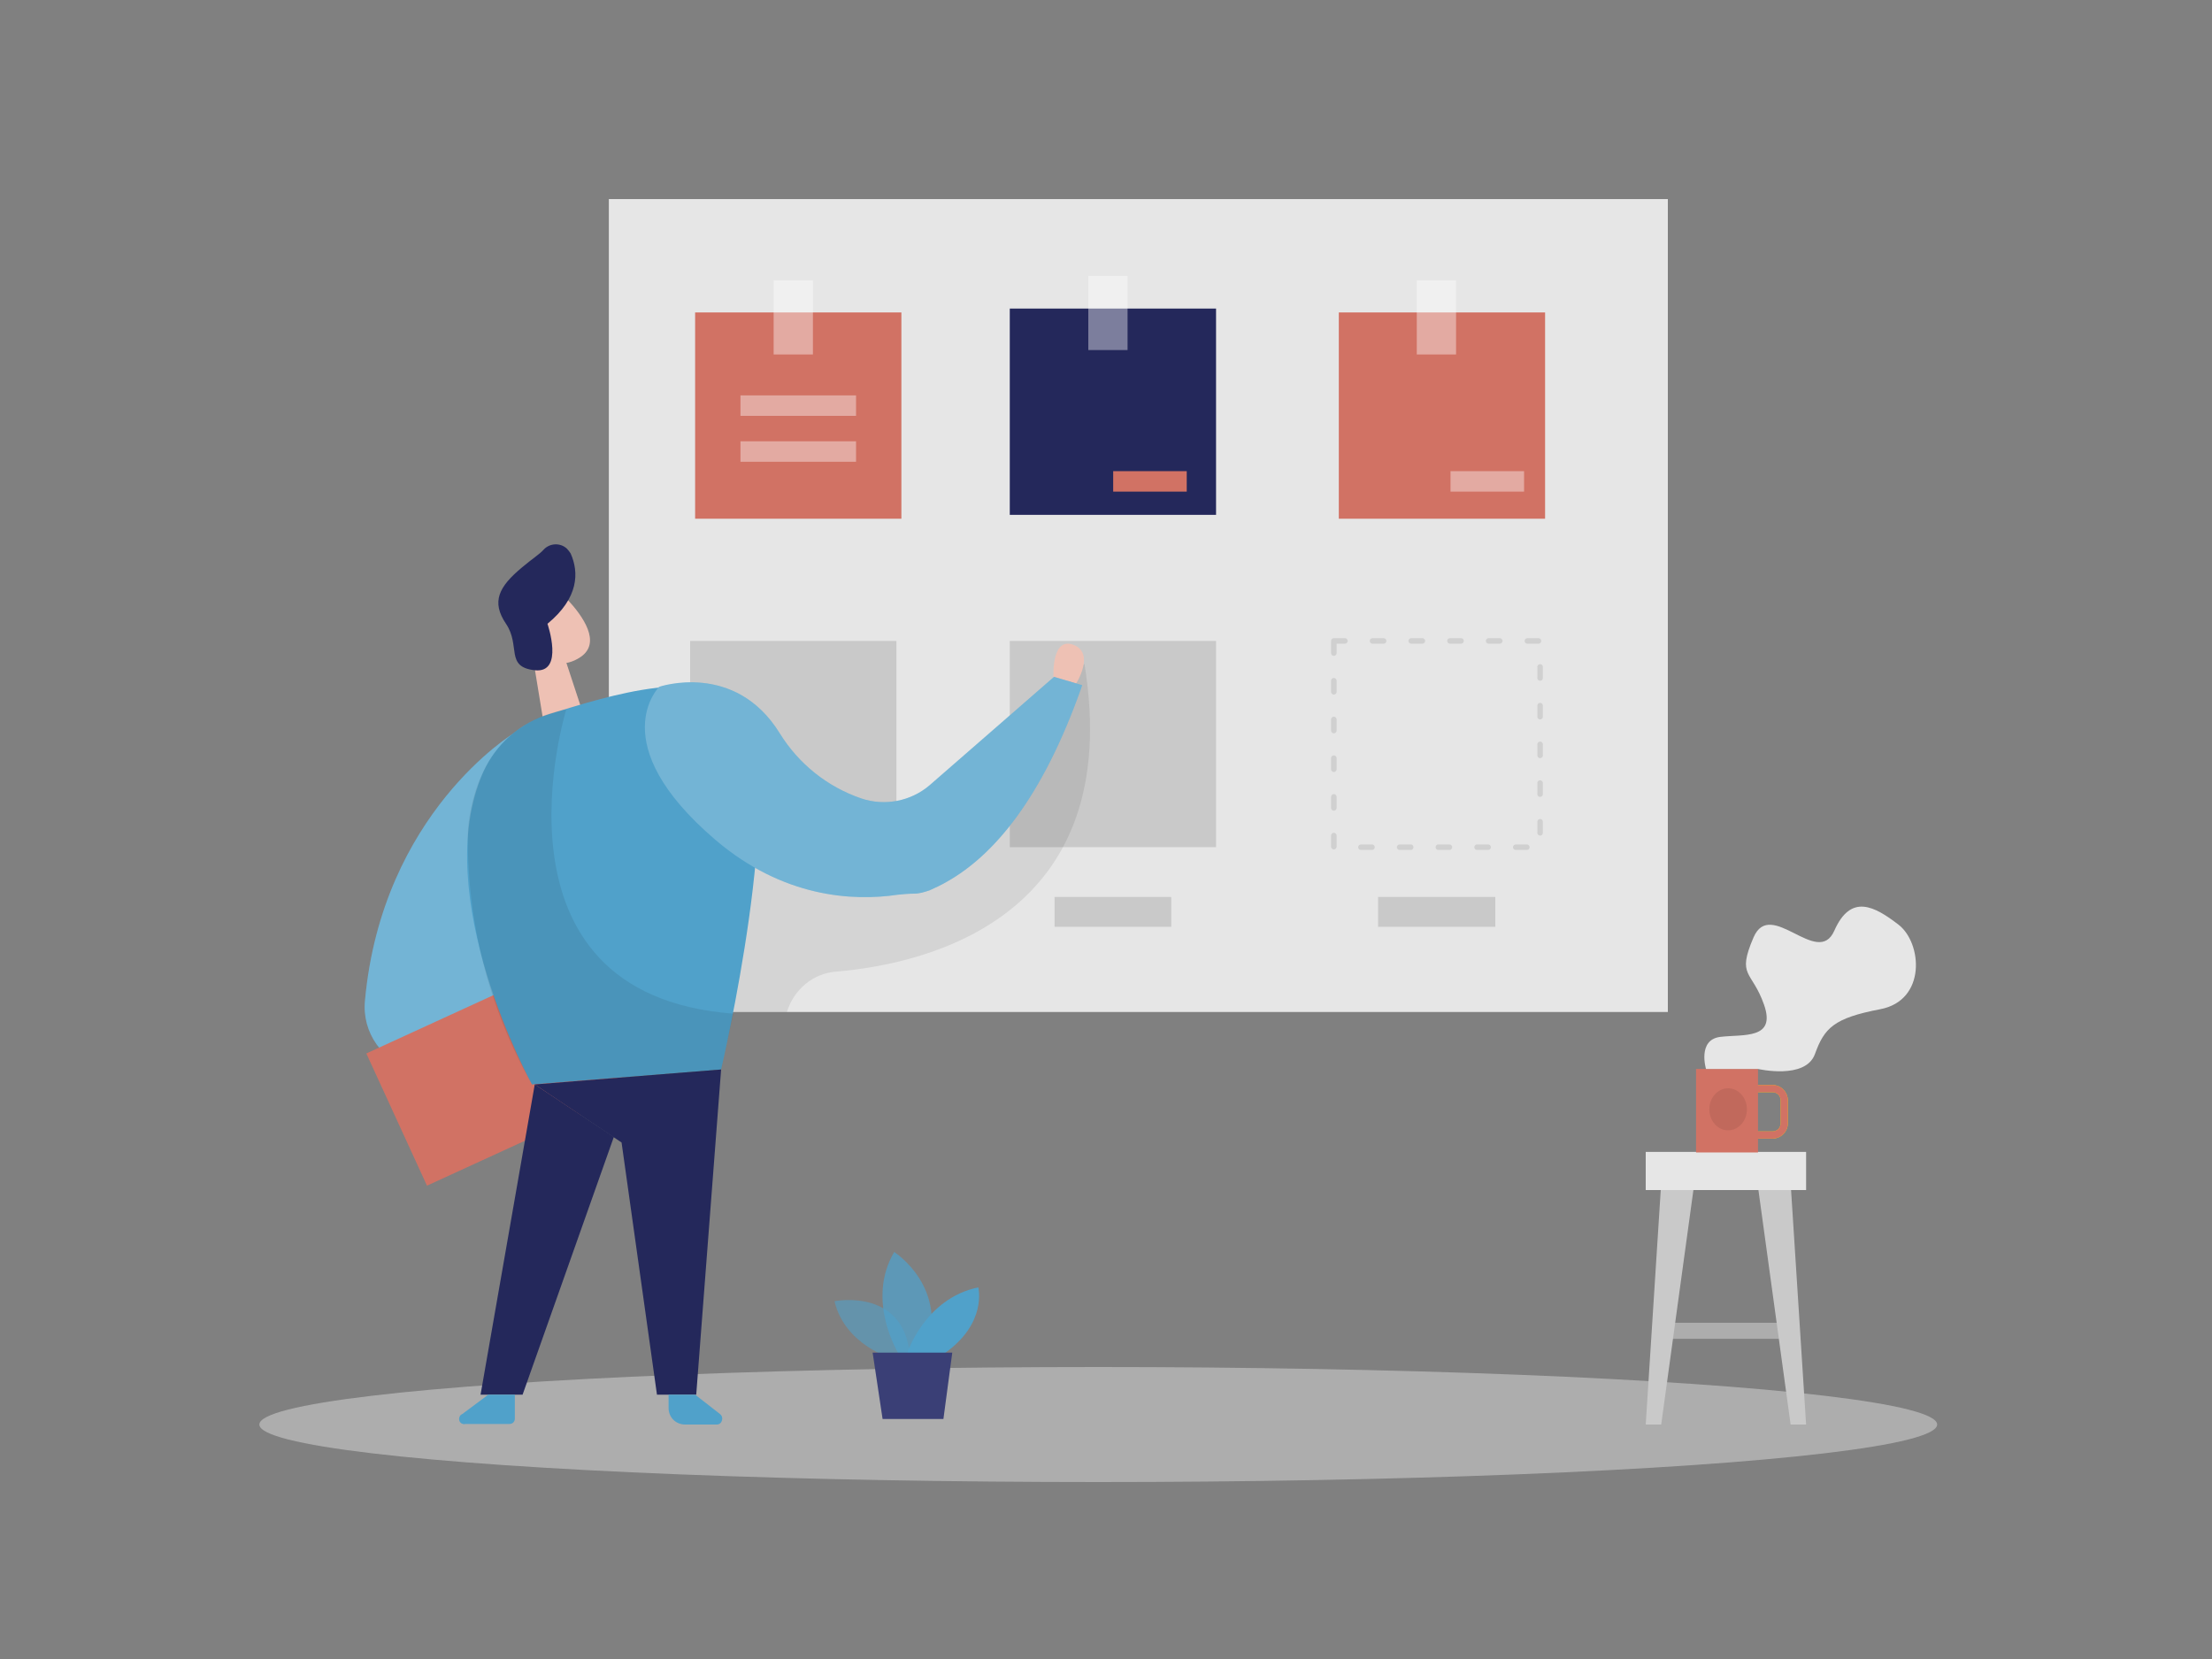 <svg xmlns="http://www.w3.org/2000/svg" xmlns:xlink="http://www.w3.org/1999/xlink" id="Layer_1" x="0px" y="0px" viewBox="0 0 400 300" style="enable-background:new 0 0 400 300;" xml:space="preserve"><rect x="0" y="0" width="400" height="300" fill="#808080" stroke="none"/><style type="text/css">	.st0{opacity:0.45;fill:#E6E6E6;enable-background:new    ;}	.st1{fill:#E6E6E6;}	.st2{fill:#24285B;}	.st3{opacity:0.4;fill:#FFFFFF;enable-background:new    ;}	.st4{fill:#D17264;}			.st5{opacity:0.76;fill:none;stroke:#C9C9C9;stroke-linecap:round;stroke-linejoin:round;stroke-dasharray:2,5;enable-background:new    ;}	.st6{fill:#C9C9C9;}	.st7{opacity:8.000000e-02;enable-background:new    ;}	.st8{fill:#EEC1B4;}	.st9{fill:#F4A28C;}	.st10{fill:#50A1CA;}	.st11{opacity:0.2;fill:#FFFFFF;enable-background:new    ;}	.st12{fill:#ADADAD;}	.st13{fill:#FFD200;}	.st14{opacity:0.58;fill:#50A1CA;enable-background:new    ;}	.st15{opacity:0.73;fill:#50A1CA;enable-background:new    ;}	.st16{fill:#3A3F76;}</style><ellipse class="st0" cx="198.6" cy="257.6" rx="151.7" ry="10.4"></ellipse><rect x="110.1" y="36" class="st1" width="191.5" height="147"></rect><rect x="182.6" y="55.8" class="st2" width="37.3" height="37.3"></rect><rect x="196.8" y="49.9" class="st3" width="7.1" height="13.4"></rect><rect x="242.1" y="56.5" class="st4" width="37.3" height="37.3"></rect><rect x="241.2" y="115.9" class="st5" width="37.3" height="37.3"></rect><rect x="182.6" y="115.9" class="st6" width="37.3" height="37.3"></rect><rect x="124.8" y="115.9" class="st6" width="37.3" height="37.3"></rect><rect x="256.2" y="50.7" class="st3" width="7.1" height="13.4"></rect><rect x="125.7" y="56.5" class="st4" width="37.3" height="37.3"></rect><rect x="139.9" y="50.7" class="st3" width="7.1" height="13.4"></rect><path class="st7" d="M140.7,139l-14.7,0.4l-4.8,43.6h21.1c1.2-4,4.7-7,8.9-7.3c16.4-1.4,52.4-9.7,44.9-55.7l0,0l-20,23.4l-19.8,10.3 L140.7,139z"></path><polygon class="st8" points="102.4,119.8 105.2,128.3 98.6,132.5 96.2,117.9 "></polygon><path class="st8" d="M93.9,109.8c1.2-2.7,4.2-3.9,6.9-2.7c0.7,0.3,1.3,0.7,1.8,1.3c2.8,3,6.2,7.8,2.4,10.4c-5.9,4-11.3-3.5-11.3-3.5 C93.1,113.5,93.2,111.6,93.9,109.8z"></path><path class="st9" d="M98.2,115c0,0-1.5-1.3-2.2,0.5s2,2.7,2.8,1.8S98.2,115,98.2,115z"></path><path class="st10" d="M92.9,132.6c0,0-23.8,14.4-26.9,48.3c-0.6,5.8,3.2,11.2,8.9,12.5l27.9,6.7L92.9,132.6z"></path><path class="st11" d="M92.9,132.6c0,0-23.8,14.4-26.9,48.3c-0.6,5.8,3.2,11.2,8.9,12.5l27.9,6.7L92.9,132.6z"></path><rect x="70" y="180.8" transform="matrix(0.909 -0.417 0.417 0.909 -72.779 55.342)" class="st4" width="40.3" height="26.3"></rect><path class="st2" d="M99,112.8c0,0,3.1,9-2.3,8.4s-2.5-4.4-5.2-8.4s-1.3-6.7,2.9-10.2c1.9-1.6,3.2-2.4,3.9-3.2 c1.1-1.2,3-1.3,4.2-0.2c0.3,0.3,0.5,0.6,0.7,0.9C104.7,103.5,104.7,108.1,99,112.8z"></path><path class="st10" d="M87.4,139.6c2.3-5.1,6.7-8.9,12-10.5c10.2-3.1,29.5-9.5,35.2,0.1c7.8,13-4.2,64.2-4.2,64.2l-34.2,2.7 C96.2,196.1,77.4,162.1,87.4,139.6z"></path><polygon class="st2" points="130.4,193.4 125.9,252.2 118.8,252.2 112.4,206.6 96.7,196.1 "></polygon><polygon class="st2" points="96.7,196.1 86.9,252.2 94.5,252.2 111,205.6 "></polygon><path class="st7" d="M102.4,128.3c0,0-16,51.5,30.2,55l-2.2,10.2l-34.2,2.6c-7.9-13.9-11.8-29.6-11.6-45.5c0,0,0.3-13.1,9.6-19 C96.7,129.9,99.4,128.8,102.4,128.3z"></path><path class="st10" d="M88.3,252.2l-4.7,3.5c-0.5,0.2-0.7,0.8-0.5,1.3c0.2,0.4,0.6,0.6,1.1,0.5h7.9c0.6,0,1-0.4,1-1v-4.3L88.3,252.2z "></path><path class="st10" d="M125.7,252.2l4.5,3.5c0.5,0.4,0.5,1,0.2,1.5c-0.2,0.3-0.5,0.4-0.8,0.4h-5.7c-1.7,0-3-1.3-3-3l0,0v-2.4 L125.7,252.2z"></path><path class="st8" d="M194.6,123.6c0,0,3.5-5.5-0.5-7s-3.6,5.8-3.6,5.8L194.6,123.6z"></path><path class="st10" d="M195.7,123.9l-5.1-1.5L168.1,142l0,0c-3.4,2.9-8.1,3.8-12.3,2.4c-6.2-2.1-11.4-6.3-14.8-11.8 c-8.1-13.1-21.8-8.4-21.8-8.4s-10.3,10.2,10.2,27.7c12.2,10.4,24.8,11.1,32.9,9.9c1-0.1,2-0.2,3-0.2c1,0,1.9-0.3,2.8-0.6 c1.1-0.5,2.2-1,3.2-1.6l0,0C179.6,154.7,188.5,144.5,195.7,123.9z"></path><path class="st11" d="M195.7,123.9l-5.1-1.5L168.1,142l0,0c-3.4,2.9-8.1,3.8-12.3,2.4c-6.2-2.1-11.4-6.3-14.8-11.8 c-8.1-13.1-21.8-8.4-21.8-8.4s-10.3,10.2,10.2,27.7c12.2,10.4,24.8,11.1,32.9,9.9c1-0.1,2-0.2,3-0.2c1,0,1.9-0.3,2.8-0.6 c1.1-0.5,2.2-1,3.2-1.6l0,0C179.6,154.7,188.5,144.5,195.7,123.9z"></path><rect x="133.9" y="71.5" class="st3" width="20.9" height="3.7"></rect><rect x="262.3" y="85.2" class="st3" width="13.3" height="3.7"></rect><rect x="201.3" y="85.2" class="st4" width="13.3" height="3.7"></rect><rect x="133.9" y="79.8" class="st3" width="20.9" height="3.7"></rect><rect x="249.2" y="162.2" class="st6" width="21.2" height="5.4"></rect><rect x="190.7" y="162.2" class="st6" width="21.1" height="5.4"></rect><rect x="301.4" y="239.2" class="st12" width="22.5" height="2.9"></rect><polygon class="st6" points="300.4,213.9 297.6,257.6 300.4,257.6 306.4,213.9 "></polygon><polygon class="st6" points="323.8,213.9 326.6,257.6 323.8,257.6 317.8,213.9 "></polygon><rect x="297.6" y="208.3" class="st1" width="29" height="6.9"></rect><path class="st13" d="M320.5,205.9h-5.8v-1.3h5.8c0.9,0,1.5-0.7,1.5-1.5l0,0V199c0-0.9-0.7-1.5-1.5-1.5l0,0h-5.8v-1.3h5.8 c1.6,0,2.8,1.3,2.8,2.8v4.1C323.3,204.7,322,205.9,320.5,205.9z"></path><path class="st4" d="M320.5,205.9h-5.8v-1.3h5.8c0.9,0,1.5-0.7,1.5-1.5l0,0V199c0-0.9-0.7-1.5-1.5-1.5l0,0h-5.8v-1.3h5.8 c1.6,0,2.8,1.3,2.8,2.8v4.1C323.3,204.7,322,205.9,320.5,205.9z"></path><rect x="306.7" y="193.3" class="st4" width="11.2" height="15.1"></rect><ellipse class="st7" cx="312.5" cy="200.6" rx="3.4" ry="3.8"></ellipse><path class="st1" d="M308.5,193.3c0,0-1.6-5.3,2.6-5.8s10.1,0.5,7.9-5.8s-5-5-1.9-12.2s11.6,5.6,14.6-1.2s7.3-4.4,11.6-1.1 s5.1,13.7-3.3,15.3s-10.1,3.4-11.8,8.1s-10.3,2.7-10.3,2.7H308.5z"></path><path class="st14" d="M161.4,245.7c0,0-8.6-2.4-10.5-10.4c0,0,13.4-2.7,13.7,11.1L161.4,245.7z"></path><path class="st15" d="M162.5,244.8c0,0-6-9.6-0.8-18.4c0,0,10.1,6.4,5.7,18.4H162.5z"></path><path class="st10" d="M164,244.8c0,0,3.2-10,12.9-12c0,0,1.7,6.5-6.2,12H164z"></path><polygon class="st16" points="157.8,244.6 159.6,256.6 170.6,256.6 172.2,244.6 "></polygon></svg>